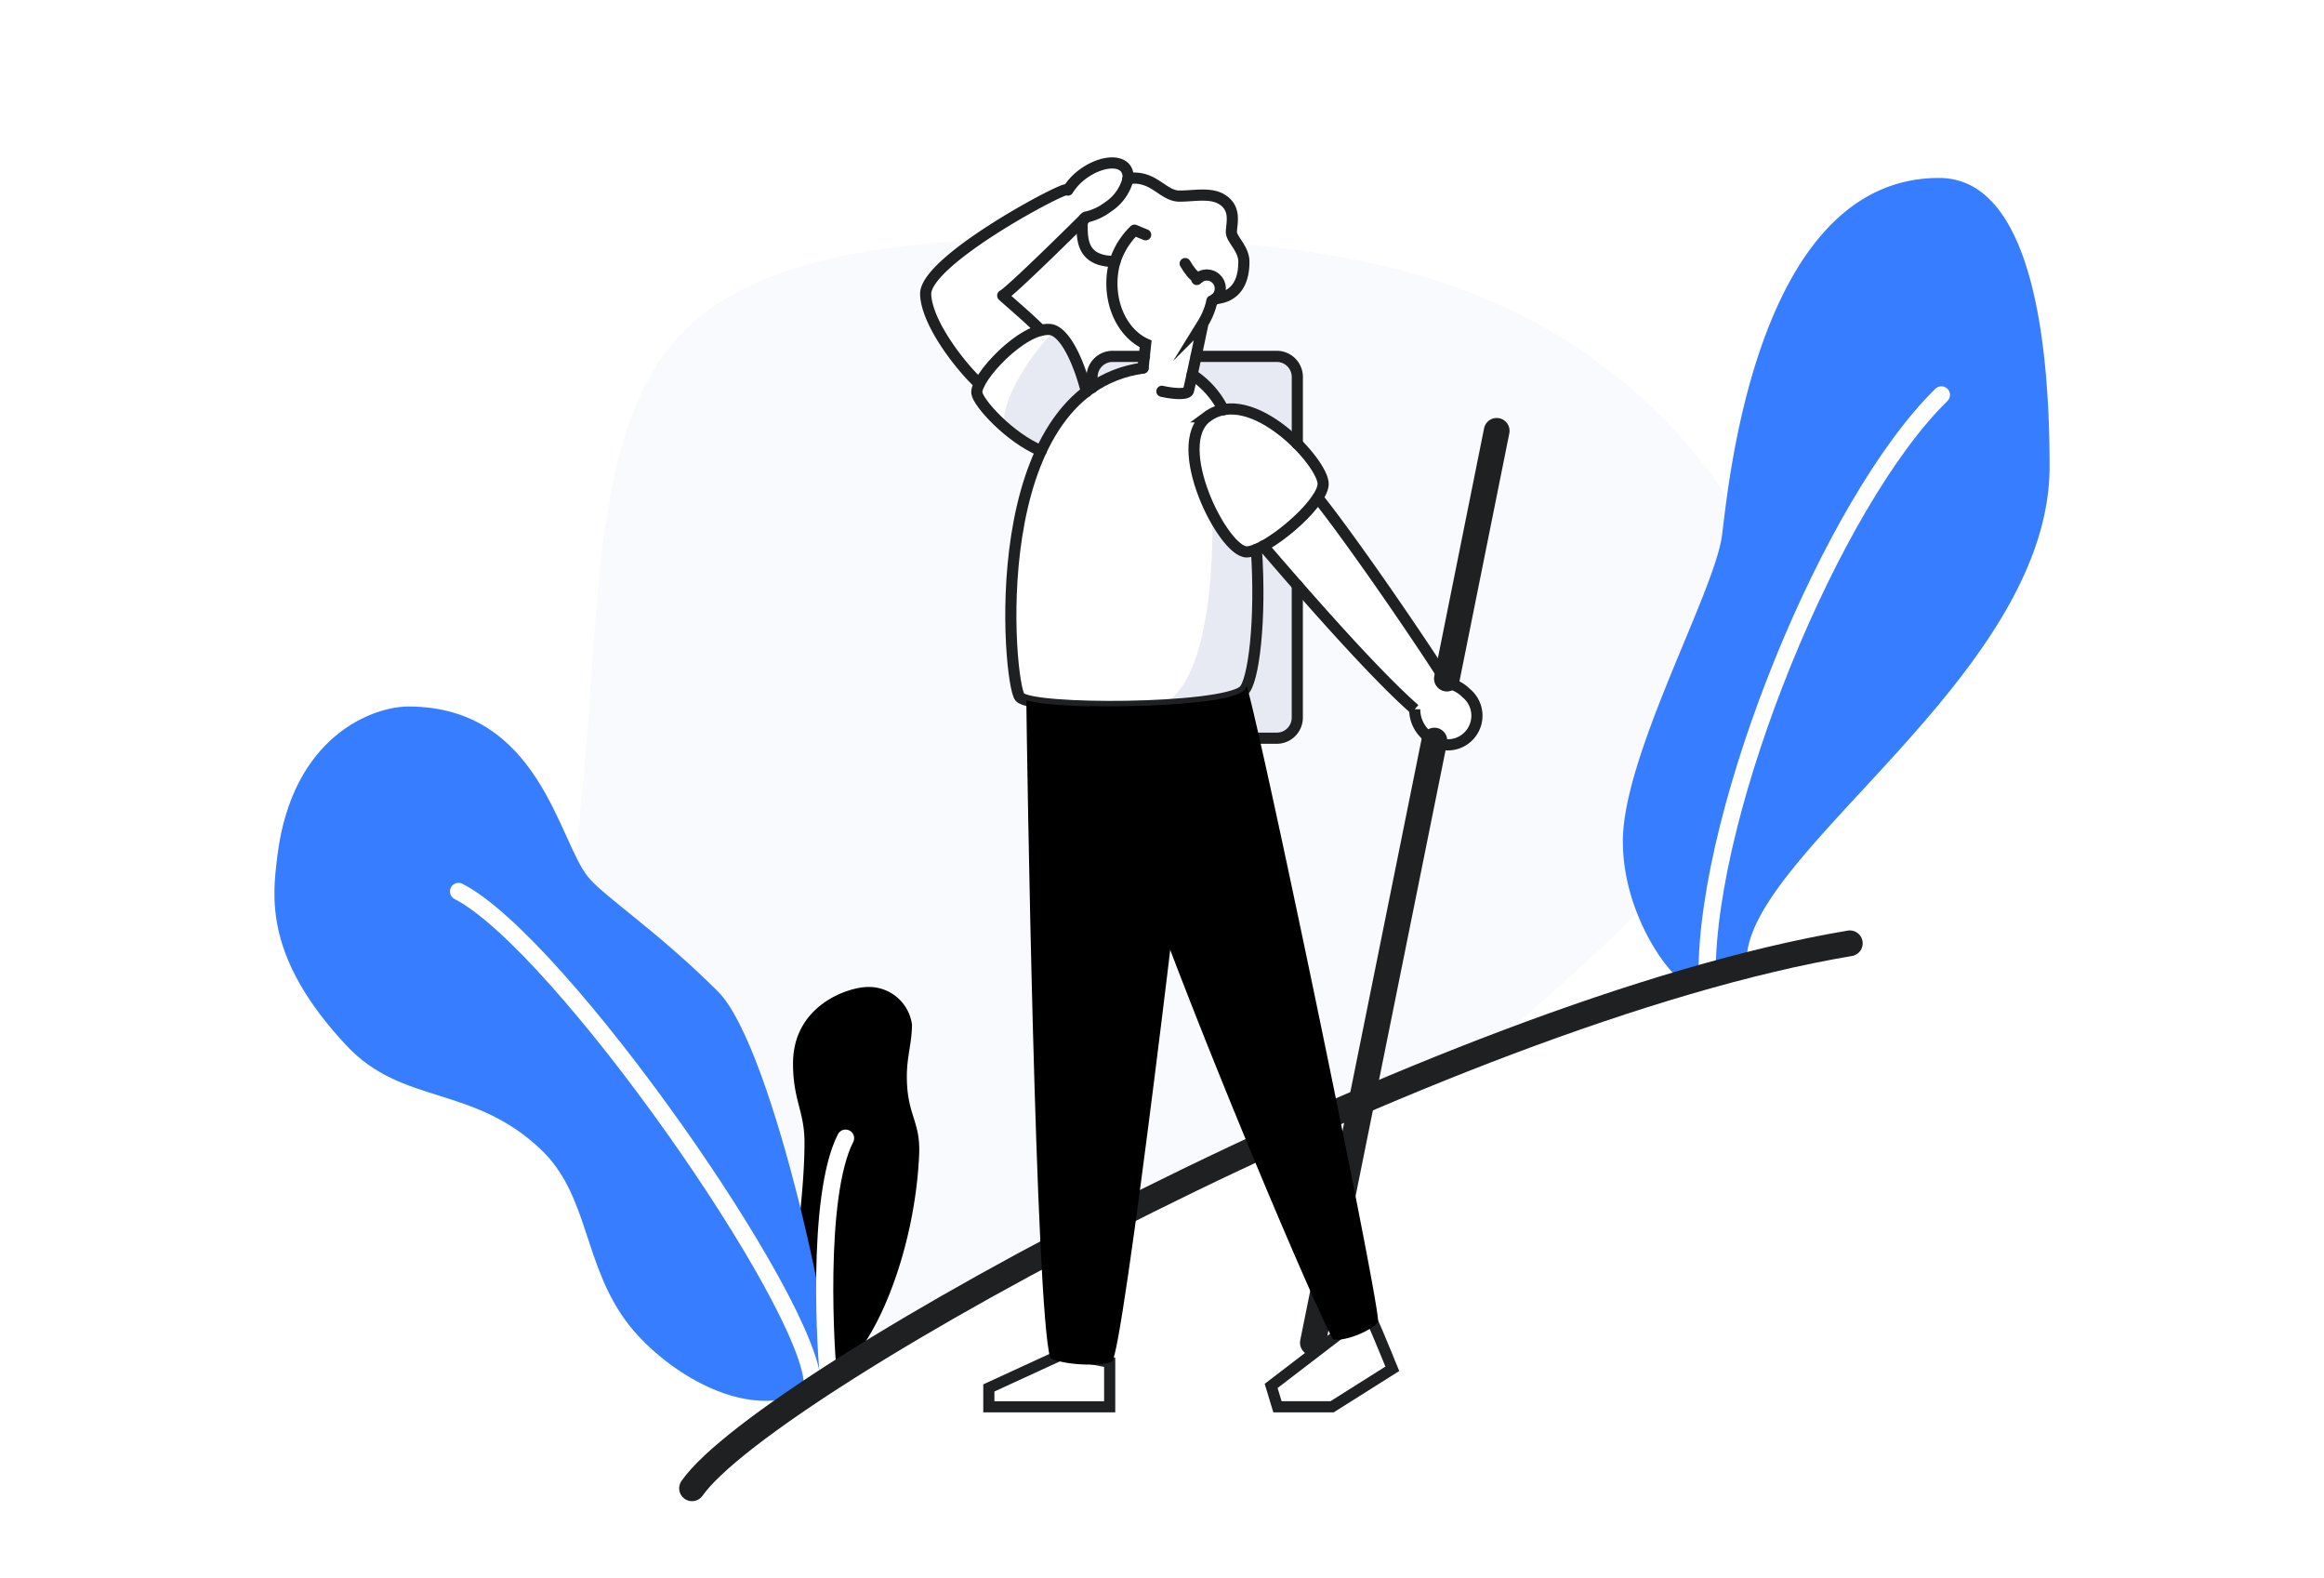 <svg xmlns="http://www.w3.org/2000/svg" width="271" height="184" viewBox="0 0 271 184">
    <defs>
        <style>
            .prefix__cls-2{fill:#e7eaf3}.prefix__cls-4,.prefix__cls-6,.prefix__cls-7,.prefix__cls-8{fill:none;stroke-linecap:round}.prefix__cls-4,.prefix__cls-7,.prefix__cls-8{stroke:#1e2022}.prefix__cls-4,.prefix__cls-6,.prefix__cls-7{stroke-miterlimit:10}.prefix__cls-4,.prefix__cls-8{stroke-width:1.3px}.prefix__cls-5{fill:#377dff}.prefix__cls-6{stroke:#fff;stroke-width:2px}.prefix__cls-7{stroke-width:3px}.prefix__cls-8{stroke-linejoin:round}
        </style>
    </defs>
    <g id="prefix__hiker-man" transform="translate(32.073 17.74)">
        <path id="prefix__Rectangle_2542" fill="#fff" d="M0 0H271V184H0z" data-name="Rectangle 2542" transform="translate(-32.073 -17.74)"/>
        <g id="prefix__shadows" transform="translate(84.93 20.849)">
            <path id="prefix__Path_1100" d="M523.288 205.7c.12 2 .4 19.96-6.088 22.415 7.285.419 9.741-.579 9.741-.579l.419-1.677.519-1.657.5-3.373.339-5.549-.259-5.349-1.038.419-1-.479-2.275-2.435z" class="prefix__cls-2" data-name="Path 1100" transform="translate(-498.955 -184.482)"/>
            <path id="prefix__Path_1101" d="M431.8 99.4c-.8.459-6.128 6.667-6.008 11.1a43.955 43.955 0 0 0 4.411 2.874l1.258-2.355 1.7-2.535 2.315-2-.579-2-1.178-3.194z" class="prefix__cls-2" data-name="Path 1101" transform="translate(-425.79 -99.4)"/>
            <path id="prefix__Path_1102" d="M477.8 116.635v.938l1.7-.958 4.311-1.517.12-1.2-4.132.14-1.737.958z" class="prefix__cls-2" data-name="Path 1102" transform="translate(-467.419 -111.006)"/>
            <path id="prefix__Path_1103" d="M536.359 114.48l9.92-.08 1.237.7.758 1.557-.08 8-2.715-2.415-3.313-1.517-2.695-.24-.858-1.437-1.8-2.136-.918-.279z" class="prefix__cls-2" data-name="Path 1103" transform="translate(-513.922 -111.406)"/>
            <path id="prefix__Path_1104" d="M573.008 230.131l.08 7.844-.06 7.8-.679 1.617-1.856.659-2.216-.18-1.377-5.669.8-1.677.8-7.485-.1-7.066.639-.279z" class="prefix__cls-2" data-name="Path 1104" transform="translate(-538.734 -200.491)"/>
        </g>
        <path id="prefix__Path_1105" fill="#f8fafd" d="M284.886 56.739c-10.918-6.208-23.214-8.822-35.948-9.86l.758 1.737-.16 1.916-.619 1.417-1.717 1.1-1.2.4-1.1 2.754-.818 3.932 5.409-.06 5.19.14 1.138 1.2.18 2.236-.24 6.427 1.417 1.637 1.377 1.976.359 1.277-.612 1.532 1.557 1.916 4.351 6.048 4.89 6.946 3.373 5.249L273.489 98l2.475 1.4.858 1.756-.16 1.956-.918 1.417-1.637.8-2-.2-1.477-1.138-.978-2.715-5.489-5.489-8.2-9.062.08 4.99v7.7l-.08 3.393-.978 1.257-.9.419-3.134.06-25.669-4.092-.758-.3a2.516 2.516 0 0 1-.838-.319.241.241 0 0 1-.1-.1 2.894 2.894 0 0 1-.359-1.078 38.219 38.219 0 0 1-.639-6.208l-.04-.4v-.777c-.02-1.2 0-2.5.04-3.832l.02-1.4.14-1.178q.18-2.156.539-4.371v-.04c.22-1.277.479-2.575.8-3.852v-.02a31.007 31.007 0 0 1 1.976-5.589 14.4 14.4 0 0 1-2.595-1.457l-.04-.02c-.18-.12-.359-.259-.539-.4L221.353 68l-1.118-1.3c-.22-.24-.419-.459-.6-.679a7.865 7.865 0 0 1-.758-1.058l-.319-.479.04-.16a.253.253 0 0 1-.02-.12 1.934 1.934 0 0 1 .279-1.038l-3.593-4.331-2.375-4.052-.279-2.016.519-1.477 2.355-2.5 3.014-2.3c-14.351.719-27.425 3.253-34.75 11.257-9.4 10.24-9.261 29.561-10.7 47.166s-4.451 33.553.14 48.483c3.752 12.275 12.655 23.932 23.513 28.922 17.206-11.9 50-29.381 81.377-41.457.559-.5 1.118-1 1.7-1.5 12.874-11.377 30.04-25.549 32.1-41.058 2.05-15.536-11.004-32.442-26.992-41.564z" data-name="Path 1105" transform="translate(-136.721 -36.21)"/>
        <path id="prefix__Path_1106" d="M489.559 58.7a9.326 9.326 0 0 0-.359 2.575c0 3.253 1.637 6.008 3.932 7.046l-.3 2.814" class="prefix__cls-4" data-name="Path 1106" transform="translate(-391.614 -45.975)"/>
        <path id="prefix__Path_1107" d="M518.4 92.419c1.417.319 2.954.4 3.094-.06.2-.719 1.317-6.028 1.7-7.884a8.215 8.215 0 0 0 1.038-2.575" class="prefix__cls-4" data-name="Path 1107" transform="translate(-414.985 -64.544)"/>
        <path id="prefix__Path_1108" d="M794.826 103.672c-1.657-.579-7.126-7.784-7.126-16.347 0-9.94 10.539-28.782 11.537-35.489C799.876 47.585 802.75 10 824.566 10c11.9 0 12.894 23.253 12.894 33.653 0 24.291-35.329 44.99-35.329 57.6a49.7 49.7 0 0 1-7.305 2.419z" class="prefix__cls-5" data-name="Path 1108" transform="translate(-630.533 -6.995)"/>
        <path id="prefix__Path_1109" d="M836.9 204.185c0-19.481 14.531-54.99 27.325-67.485" class="prefix__cls-6" data-name="Path 1109" transform="translate(-669.913 -108.406)"/>
        <path id="prefix__Path_1110" d="M307.052 528.029c-1.118-.339-4.152-4.192-4.152-9.162 0-4.79 1.337-11.776 1.337-18.263 0-3.613-1.337-4.89-1.337-9.182 0-6.826 6.487-8.922 8.742-8.922a5.067 5.067 0 0 1 5.13 4.371c0 2.116-.6 3.713-.6 6.048 0 4.571 1.6 5.15 1.437 9.082-.5 11.517-5.289 22.774-9.481 25.329z" data-name="Path 1110" transform="translate(-242.499 -385.184)"/>
        <path id="prefix__Path_1111" d="M64.552 396.923c1.357-1.178-6.287-38.423-12.914-45.01-7.206-7.166-13.154-10.958-15.11-13.313-3.473-4.172-5.689-19.9-20.978-19.9-4.052 0-13.573 3.353-15.289 17.485-.559 4.651-1.577 11.756 8.084 22.056C14.852 365.187 23 362.792 30.96 370.3c5.729 5.409 4.93 13.573 10.279 20.459 4.291 5.526 15.409 12.971 23.313 6.164z" class="prefix__cls-5" data-name="Path 1111" transform="translate(0 -254.079)"/>
        <path id="prefix__Path_1112" d="M148.777 484.265c0-9.341-29.481-51.537-41.277-57.565" class="prefix__cls-6" data-name="Path 1112" transform="translate(-86.101 -340.522)"/>
        <path id="prefix__Path_1113" d="M321.872 598.7c-.3-2.216-1.537-21.038 1.976-27.9" class="prefix__cls-6" data-name="Path 1113" transform="translate(-257.32 -455.86)"/>
        <path id="prefix__Path_1114" d="M243.9 520.533c8.822-12.595 87.644-55.589 135.01-63.533" class="prefix__cls-7" data-name="Path 1114" transform="translate(-195.276 -364.774)"/>
        <path id="prefix__Path_1115" d="M477.6 117.853V116.6a2.4 2.4 0 0 1 2.4-2.4h3.713" class="prefix__cls-4" data-name="Path 1115" transform="translate(-382.329 -90.397)"/>
        <path id="prefix__Path_1116" d="M574.208 247.9v15.429a2.4 2.4 0 0 1-2.4 2.4H568.4" class="prefix__cls-4" data-name="Path 1116" transform="translate(-455.005 -197.411)"/>
        <path id="prefix__Path_1117" d="M538.4 114.2h9.4a2.4 2.4 0 0 1 2.4 2.4v7.8" class="prefix__cls-4" data-name="Path 1117" transform="translate(-430.993 -90.397)"/>
        <path id="prefix__Path_1118" d="M431.392 697.618v5.19H417.3v-2.2l8.723-4.012z" class="prefix__cls-4" data-name="Path 1118" transform="translate(-334.065 -556.55)"/>
        <path id="prefix__Path_1119" d="M593.936 676.8c.719 1.6 2.4 5.729 2.4 5.729l-7.026 4.431h-6.367l-.738-2.435 8-6.128z" class="prefix__cls-4" data-name="Path 1119" transform="translate(-466.051 -540.702)"/>
        <path id="prefix__Path_1120" d="M403.969 3.2a1.7 1.7 0 0 0-.24-1.277c-.778-1.078-2.974-.818-4.91.559a6.788 6.788 0 0 0-1.836 1.936.709.709 0 0 0-.2-.04c-.938 0-16.527 8.343-16.387 12.2.12 3.313 3.992 8.323 6.247 10.419" class="prefix__cls-8" data-name="Path 1120" transform="translate(-304.527)"/>
        <path id="prefix__Path_1121" d="M429.851 28.565c-1.6-1.6-3.892-3.513-4.451-4.052.978-.519 8.8-8.263 9.681-9.142a6.447 6.447 0 0 0 2.575-1.178A5.518 5.518 0 0 0 439.991 11" class="prefix__cls-8" data-name="Path 1121" transform="translate(-340.548 -7.796)"/>
        <path id="prefix__Path_1122" d="M423.049 105.722c-.878-3.513-2.535-7.106-4.251-7.265-3.194-.3-8.742 5.709-8.523 7.405.14 1.138 3.772 5.19 7.5 6.746" class="prefix__cls-4" data-name="Path 1122" transform="translate(-328.437 -77.788)"/>
        <path id="prefix__Path_1123" d="M536.1 124.9a10.342 10.342 0 0 1 3.633 4.092" class="prefix__cls-4" data-name="Path 1123" transform="translate(-429.153 -98.961)"/>
        <path id="prefix__Path_1124" d="M458.78 142.138c.559 8.064-.3 15.569-1.537 16.527-2.794 2.2-24.651 2.3-26.048.7-1.337-1.537-4.431-35.708 14.371-38.363" class="prefix__cls-4" data-name="Path 1124" transform="translate(-344.347 -95.84)"/>
        <path id="prefix__Path_1125" d="M532 60c.459.758.958 1.477 1.457 1.637.04 0 .06.02.1.04" class="prefix__cls-8" data-name="Path 1125" transform="translate(-425.871 -47.015)"/>
        <path id="prefix__Path_1126" d="M472.079 33.6a1.309 1.309 0 0 0-.279.758c0 1.816.04 4.271 3.832 4.271a8.842 8.842 0 0 1 2.275-3.653c.2.08.7.3 1.3.539" class="prefix__cls-8" data-name="Path 1126" transform="translate(-377.687 -25.885)"/>
        <path id="prefix__Path_1127" d="M508.659 24.152c.858-.1 3.293-.459 3.293-4.311 0-1.517-1.457-2.615-1.457-3.453s.5-2.355-.619-3.433c-1.357-1.317-3.513-.758-5.429-.758-1.816 0-2.814-2.1-5.289-2.1a1.488 1.488 0 0 0-.758.2" class="prefix__cls-8" data-name="Path 1127" transform="translate(-398.977 -7.076)"/>
        <path id="prefix__Path_1128" d="M538.8 67.219a1.569 1.569 0 1 1 2.335 2.1 1.9 1.9 0 0 1-.559.4" class="prefix__cls-4" data-name="Path 1128" transform="translate(-431.314 -52.378)"/>
        <path id="prefix__Line_403" d="M14.172 0L0 70.199" class="prefix__cls-7" data-name="Line 403" transform="translate(121.019 68.593)"/>
        <path id="prefix__Line_404" d="M5.808 0L0 28.882" class="prefix__cls-7" data-name="Line 404" transform="translate(136.648 32.485)"/>
        <path id="prefix__Path_1129" d="M577.6 202.429c2.794 3.234 12.355 14.391 17.665 19.022a4 4 0 0 0 1.2 2.874 3.4 3.4 0 1 0 4.79-4.77 4.2 4.2 0 0 0-2.2-1.158c-2.535-4.092-10.858-16.287-15.09-21.6" class="prefix__cls-4" data-name="Path 1129" transform="translate(-462.369 -156.51)"/>
        <path id="prefix__Path_1130" d="M538.684 145.828c5.17-3.832 13.673 5.449 13.533 7.884s-6.687 7.864-8.922 7.864c-2.735 0-9.023-12.476-4.611-15.748z" class="prefix__cls-4" data-name="Path 1130" transform="translate(-430 -114.979)"/>
        <path id="prefix__Path_1131" d="M494.523 306.7a1.622 1.622 0 0 1-.419.6c-1.737 1.377-10.918 1.916-17.9 1.756 3.353 16.667 26.547 70.938 28.383 73.812 1.437.3 4.711-1.118 5.23-2.056.495-.859-13.258-67.106-15.294-74.112z" data-name="Path 1131" transform="translate(-381.209 -244.474)"/>
        <path id="prefix__Path_1132" d="M439.2 315.1c.06 5.748 1.058 70.878 2.794 76.686 1.6.8 5.788 1 7.186.4 1.257-.539 8.683-62.555 10.08-76.866-6.587.758-17.086.658-20.06-.22z" data-name="Path 1132" transform="translate(-351.594 -251.197)"/>
    </g>
</svg>
